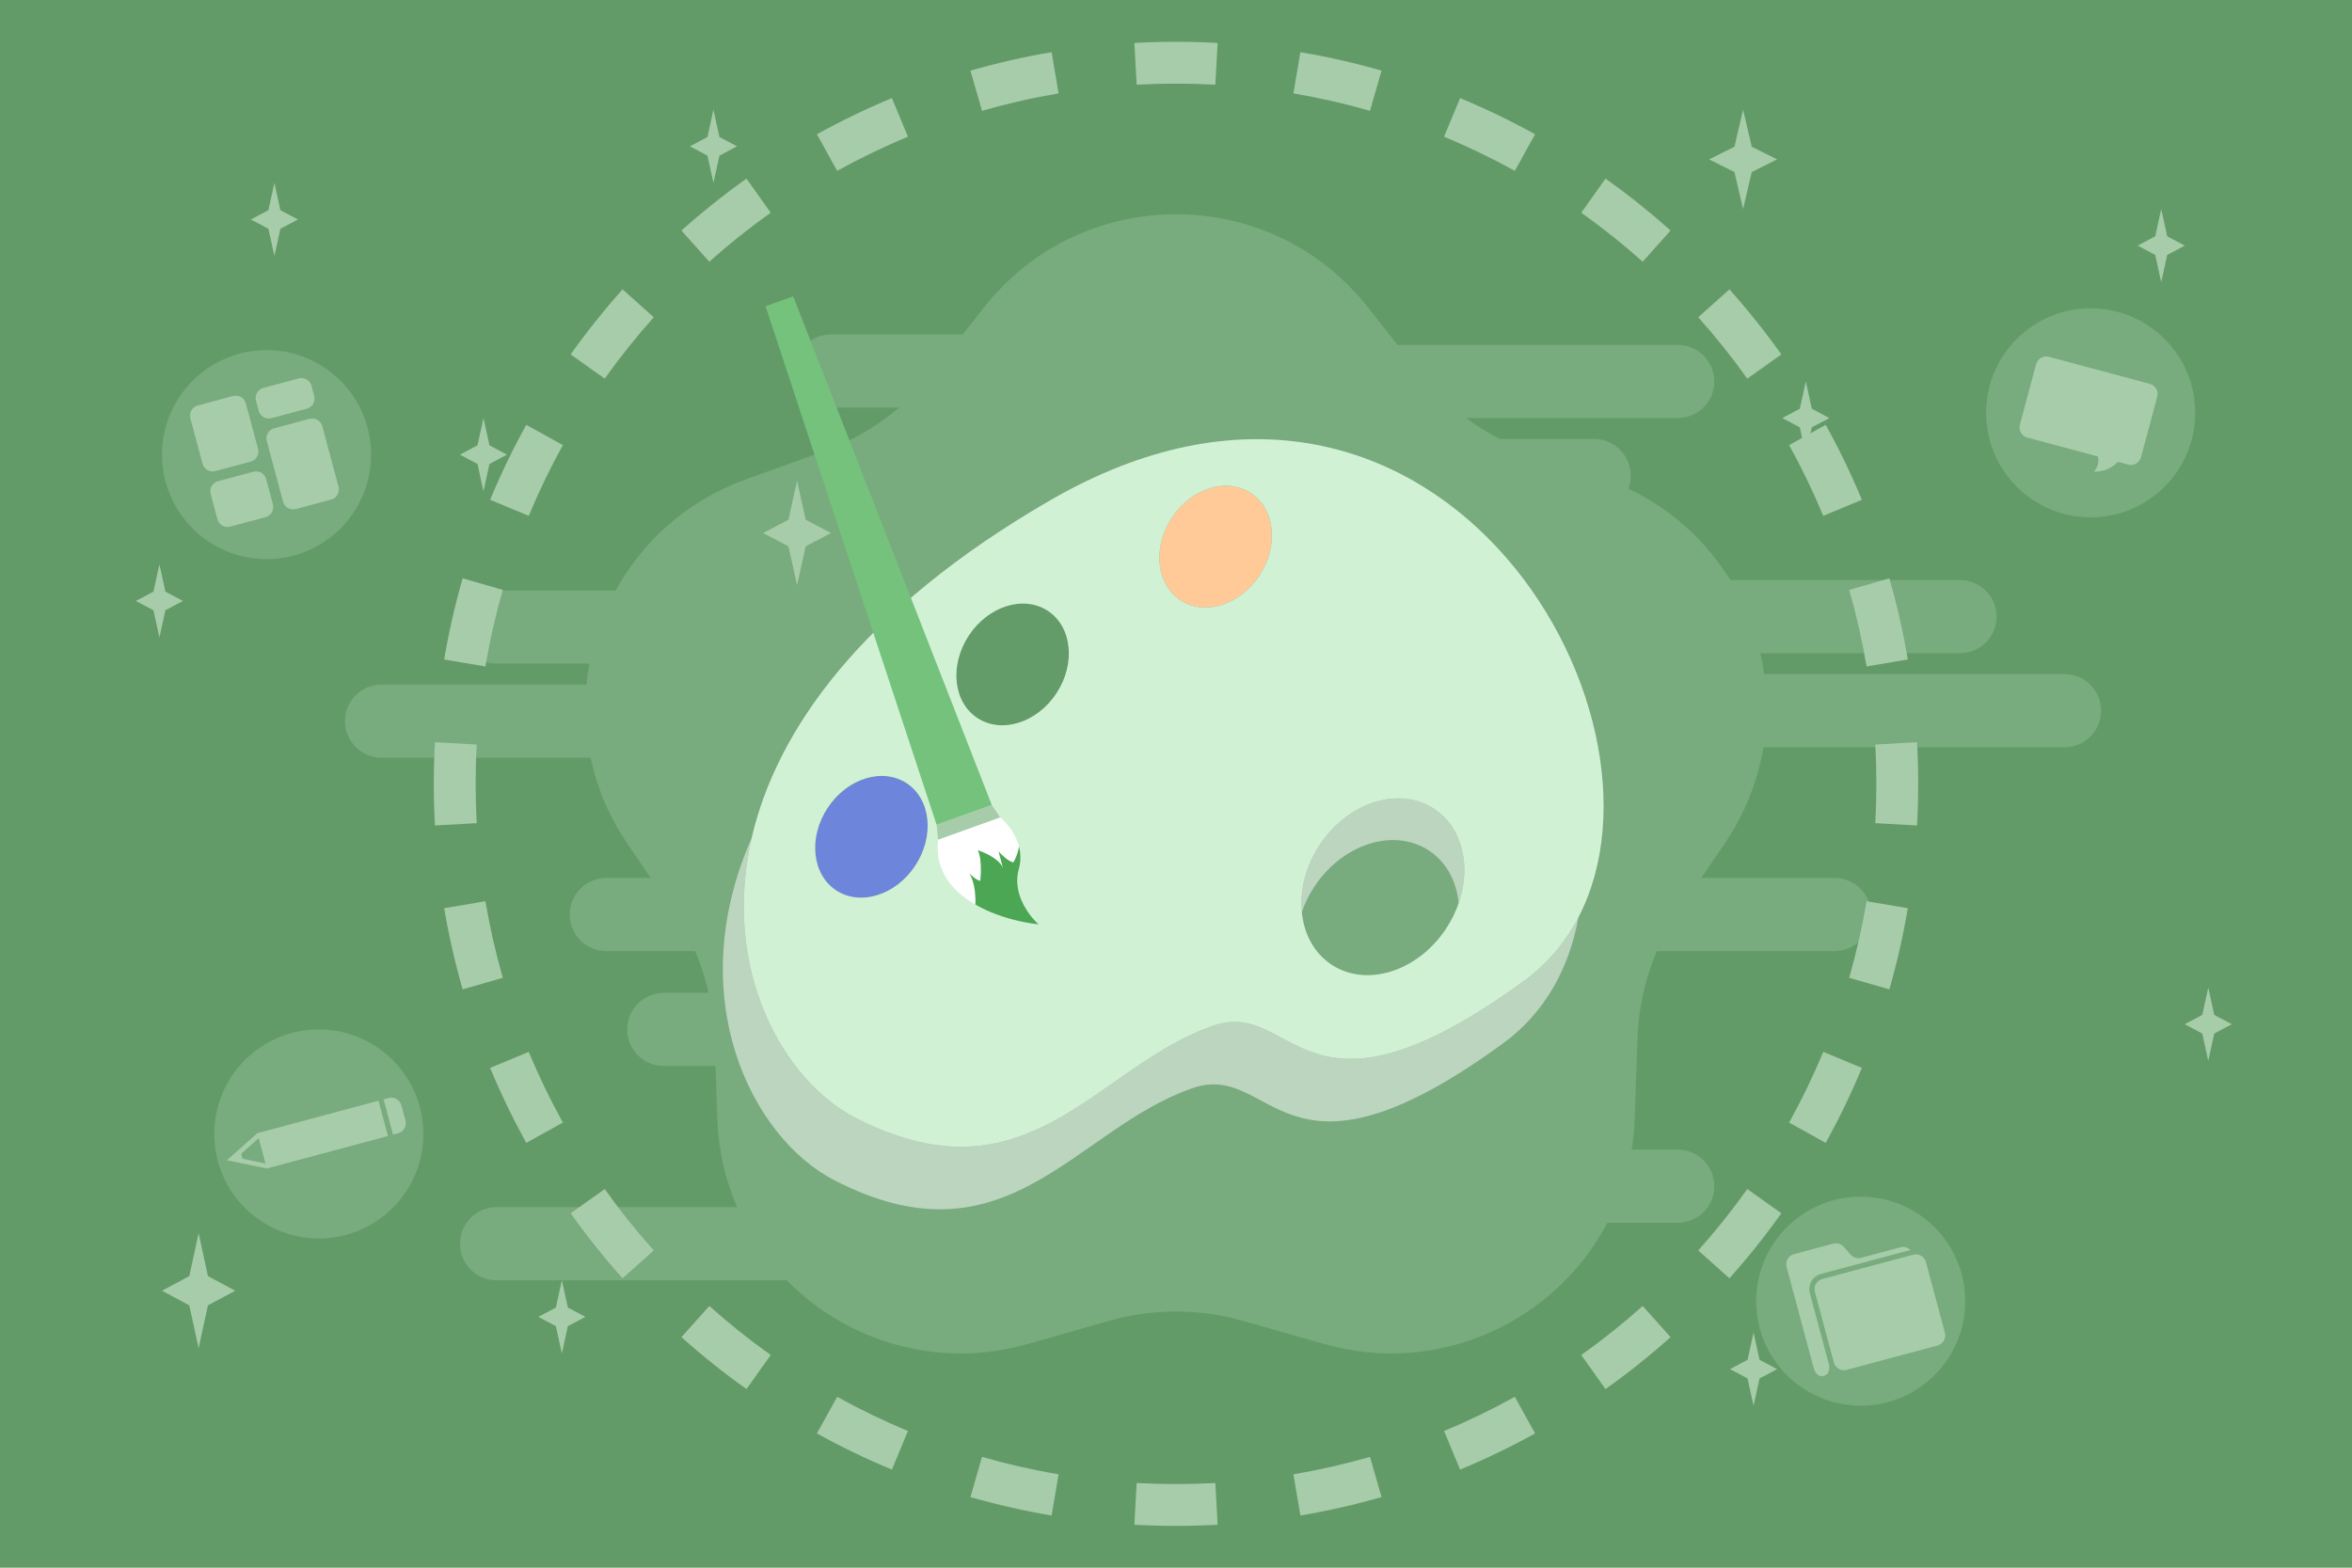 <svg width="450" height="300" viewBox="0 0 450 300" fill="none" xmlns="http://www.w3.org/2000/svg">
<rect width="450" height="300" fill="#639B68"/>
<path d="M313.295 198.649L312.763 214.086C312.693 216.099 312.498 218.073 312.187 220H321C324.866 220 328 223.134 328 227C328 230.866 324.866 234 321 234H307.529C297.688 252.77 275.486 263.497 253.327 257.184L237.819 252.766C229.441 250.379 220.559 250.379 212.181 252.766L196.673 257.184C179.327 262.126 161.954 256.626 150.506 245H95C91.134 245 88 241.866 88 238C88 234.134 91.134 231 95 231H141.035C138.788 225.834 137.446 220.141 137.237 214.086L136.89 204H127C123.134 204 120 200.866 120 197C120 193.134 123.134 190 127 190H135.585C134.964 187.261 134.095 184.583 132.989 182H116C112.134 182 109 178.866 109 175C109 171.134 112.134 168 116 168H124.495L120.086 161.534C116.534 156.326 114.202 150.714 112.993 145H73C69.134 145 66 141.866 66 138C66 134.134 69.134 131 73 131H112.219C112.35 129.658 112.538 128.323 112.784 127H95C91.134 127 88 123.866 88 120C88 116.134 91.134 113 95 113H117.785C122.996 103.518 131.564 95.733 142.826 91.681L157.552 86.383C162.865 84.472 167.76 81.624 172.016 78H159C155.134 78 152 74.866 152 71C152 67.134 155.134 64 159 64H184.202L188.306 58.788C206.981 35.071 243.019 35.071 261.694 58.788L267.373 66H321C324.866 66 328 69.134 328 73C328 76.866 324.866 80 321 80H280.504C282.539 81.504 284.696 82.842 286.956 84H305C308.866 84 312 87.134 312 91C312 91.881 311.837 92.723 311.541 93.499C319.915 97.486 326.529 103.66 331.05 111H375C378.866 111 382 114.134 382 118C382 121.866 378.866 125 375 125H336.798C337.104 126.321 337.353 127.655 337.543 129H395C398.866 129 402 132.134 402 136C402 139.866 398.866 143 395 143H337.384C336.324 149.402 333.88 155.719 329.914 161.534L325.505 168H351C354.866 168 358 171.134 358 175C358 178.866 354.866 182 351 182H317.011C314.763 187.25 313.494 192.893 313.295 198.649Z" fill="#78AB7D"/>
<path fill-rule="evenodd" clip-rule="evenodd" d="M366.78 157.966L358.793 157.525C358.93 155.035 359 152.526 359 150C359 147.474 358.93 144.965 358.793 142.475L366.78 142.034C366.926 144.671 367 147.327 367 150C367 152.673 366.926 155.329 366.78 157.966ZM365.015 126.202L357.126 127.533C356.285 122.551 355.17 117.663 353.796 112.885L361.484 110.673C362.941 115.739 364.124 120.921 365.015 126.202ZM356.225 95.644L348.835 98.709C346.908 94.061 344.726 89.544 342.307 85.177L349.305 81.3C351.869 85.93 354.182 90.717 356.225 95.644ZM340.82 67.823L334.299 72.458C331.391 68.367 328.258 64.445 324.919 60.711L330.883 55.378C334.42 59.334 337.738 63.488 340.82 67.823ZM319.622 44.117L314.289 50.081C310.555 46.742 306.633 43.609 302.542 40.701L307.177 34.18C311.512 37.262 315.666 40.58 319.622 44.117ZM293.7 25.695L289.823 32.693C285.456 30.274 280.939 28.092 276.291 26.165L279.356 18.775C284.283 20.818 289.071 23.131 293.7 25.695ZM264.327 13.516L262.115 21.204C257.337 19.83 252.449 18.715 247.467 17.874L248.798 9.985C254.079 10.877 259.261 12.059 264.327 13.516ZM232.966 8.22L232.525 16.207C230.035 16.07 227.526 16 225 16C222.474 16 219.965 16.07 217.475 16.207L217.034 8.22C219.671 8.074 222.327 8 225 8C227.673 8 230.329 8.074 232.966 8.22ZM201.202 9.985L202.533 17.874C197.551 18.715 192.663 19.83 187.885 21.204L185.673 13.516C190.739 12.059 195.921 10.877 201.202 9.985ZM170.644 18.775L173.709 26.165C169.061 28.092 164.544 30.274 160.177 32.693L156.3 25.695C160.929 23.131 165.717 20.818 170.644 18.775ZM142.823 34.18L147.458 40.701C143.366 43.609 139.445 46.742 135.711 50.081L130.378 44.117C134.334 40.58 138.488 37.262 142.823 34.18ZM119.117 55.378L125.081 60.711C121.742 64.445 118.609 68.367 115.701 72.458L109.18 67.823C112.262 63.488 115.58 59.334 119.117 55.378ZM100.695 81.3L107.693 85.177C105.274 89.544 103.092 94.061 101.165 98.709L93.775 95.644C95.818 90.717 98.131 85.93 100.695 81.3ZM88.516 110.673L96.204 112.885C94.83 117.663 93.715 122.551 92.874 127.533L84.985 126.202C85.876 120.921 87.059 115.739 88.516 110.673ZM83.22 142.034C83.074 144.671 83 147.327 83 150C83 152.673 83.074 155.329 83.22 157.966L91.207 157.525C91.07 155.035 91 152.526 91 150C91 147.474 91.07 144.965 91.207 142.475L83.22 142.034ZM84.985 173.798L92.874 172.467C93.715 177.449 94.83 182.337 96.204 187.115L88.516 189.327C87.059 184.261 85.876 179.079 84.985 173.798ZM93.775 204.356L101.165 201.291C103.092 205.939 105.274 210.456 107.693 214.823L100.695 218.7C98.131 214.071 95.818 209.283 93.775 204.356ZM109.18 232.177L115.701 227.542C118.609 231.633 121.742 235.555 125.081 239.289L119.117 244.622C115.58 240.666 112.262 236.512 109.18 232.177ZM130.378 255.883L135.711 249.919C139.445 253.258 143.367 256.391 147.458 259.299L142.823 265.82C138.488 262.738 134.334 259.42 130.378 255.883ZM156.3 274.305L160.177 267.307C164.544 269.726 169.061 271.908 173.709 273.835L170.644 281.225C165.717 279.182 160.929 276.869 156.3 274.305ZM185.673 286.484L187.885 278.796C192.663 280.17 197.551 281.285 202.533 282.126L201.202 290.015C195.921 289.124 190.739 287.941 185.673 286.484ZM217.034 291.78L217.475 283.793C219.965 283.93 222.474 284 225 284C227.526 284 230.035 283.93 232.525 283.793L232.966 291.78C230.329 291.926 227.673 292 225 292C222.327 292 219.671 291.926 217.034 291.78ZM248.798 290.015L247.467 282.126C252.449 281.285 257.337 280.17 262.115 278.796L264.327 286.484C259.261 287.941 254.079 289.124 248.798 290.015ZM279.356 281.225L276.291 273.835C280.939 271.908 285.456 269.726 289.823 267.307L293.7 274.305C289.071 276.869 284.283 279.182 279.356 281.225ZM307.177 265.82L302.542 259.299C306.633 256.391 310.555 253.258 314.289 249.919L319.622 255.883C315.666 259.42 311.512 262.738 307.177 265.82ZM330.883 244.622L324.919 239.289C328.258 235.555 331.391 231.633 334.299 227.542L340.82 232.177C337.738 236.512 334.42 240.666 330.883 244.622ZM349.305 218.7L342.307 214.823C344.726 210.456 346.908 205.939 348.835 201.291L356.225 204.356C354.182 209.283 351.869 214.071 349.305 218.7ZM361.484 189.327L353.796 187.115C355.17 182.337 356.285 177.449 357.126 172.467L365.015 173.798C364.124 179.079 362.941 184.261 361.484 189.327Z" fill="#A7CCAA"/>
<path d="M173.466 149.877C178.101 152.922 178.841 159.984 175.118 165.649C171.396 171.314 164.621 173.437 159.986 170.391C155.351 167.346 154.611 160.284 158.334 154.619C162.056 148.954 168.831 146.831 173.466 149.877Z" fill="#6D85DA"/>
<path d="M200.48 116.893C205.115 119.939 205.855 127 202.132 132.665C198.41 138.33 191.635 140.453 187 137.408C182.365 134.362 181.625 127.301 185.347 121.636C189.07 115.971 195.845 113.847 200.48 116.893Z" fill="#639B69"/>
<path d="M239.323 94.353C243.958 97.398 244.698 104.46 240.976 110.125C237.253 115.79 230.478 117.913 225.843 114.867C221.208 111.822 220.468 104.76 224.191 99.095C227.913 93.43 234.688 91.307 239.323 94.353Z" fill="#FFC998"/>
<path fill-rule="evenodd" clip-rule="evenodd" d="M163.652 213.894C149.929 206.822 137.988 185.722 143.819 160.343C148.523 139.865 164.799 116.602 201.047 95.674C273.608 53.781 322.83 135.532 302.002 175.526C299.531 180.271 296.074 184.428 291.554 187.721C263.309 208.296 253.322 202.949 245.201 198.6C241.065 196.386 237.413 194.431 232.081 196.289C225.161 198.701 219.151 202.898 213.188 207.063C199.738 216.454 186.525 225.681 163.652 213.894ZM175.118 165.649C178.841 159.984 178.101 152.922 173.466 149.877C168.831 146.831 162.056 148.954 158.334 154.619C154.611 160.284 155.351 167.346 159.986 170.391C164.621 173.437 171.396 171.314 175.118 165.649ZM202.132 132.665C205.855 127 205.115 119.939 200.48 116.893C195.845 113.847 189.07 115.971 185.347 121.636C181.625 127.301 182.365 134.362 187 137.408C191.635 140.453 198.41 138.33 202.132 132.665ZM240.976 110.125C244.698 104.46 243.958 97.398 239.323 94.353C234.688 91.307 227.913 93.43 224.191 99.095C220.468 104.76 221.208 111.822 225.843 114.867C230.478 117.913 237.253 115.79 240.976 110.125ZM276.705 177.661C277.727 176.106 278.519 174.479 279.086 172.834C281.526 165.762 279.818 158.344 274.386 154.775C267.691 150.376 257.874 153.49 252.46 161.73C249.769 165.825 248.672 170.417 249.071 174.539C249.475 178.711 251.411 182.403 254.779 184.615C261.474 189.014 271.29 185.901 276.705 177.661Z" fill="#D1F1D4"/>
<path d="M228.074 208.26C243.878 202.752 244.92 230.744 287.547 199.692C295.574 193.845 300.246 185.274 302.002 175.526C299.531 180.271 296.074 184.428 291.554 187.721C263.309 208.296 253.322 202.949 245.201 198.6C241.065 196.386 237.413 194.431 232.081 196.289C225.161 198.701 219.151 202.898 213.188 207.063C199.738 216.454 186.525 225.681 163.652 213.894C149.929 206.822 137.988 185.722 143.819 160.343C130.353 190.875 143.813 217.706 159.646 225.865C192.66 242.879 205.55 216.111 228.074 208.26Z" fill="white" fill-opacity="0.5"/>
<path d="M274.386 154.775C267.691 150.376 257.874 153.49 252.46 161.73C249.769 165.825 248.672 170.417 249.071 174.539C249.639 172.894 250.431 171.267 251.452 169.712C256.867 161.472 266.683 158.359 273.379 162.758C276.746 164.971 278.682 168.662 279.086 172.834C281.526 165.762 279.818 158.344 274.386 154.775Z" fill="white" fill-opacity="0.5"/>
<path d="M179.197 157.834L189.75 154.037L191.359 156.438L179.487 160.709L179.197 157.834Z" fill="#A7CCAA"/>
<path d="M189.75 154.037L179.197 157.834L146.481 58.609L151.758 56.71L189.75 154.037Z" fill="#75C27D"/>
<path fill-rule="evenodd" clip-rule="evenodd" d="M179.487 160.709L191.359 156.438C192.516 157.349 194.3 159.386 194.966 162.021C194.721 163.525 194.134 164.666 193.87 165.049C192.862 164.8 191.581 163.544 191.067 162.946L191.923 166.245C191.931 166.274 191.939 166.303 191.946 166.332L191.923 166.245C191.43 164.509 188.512 163.171 187.091 162.714C187.837 164.21 187.716 167.231 187.562 168.554C187.001 168.554 185.926 167.619 185.459 167.152C186.581 168.834 186.695 171.819 186.612 173.101C182.203 170.557 178.787 166.592 179.487 160.709Z" fill="white"/>
<path d="M198.715 176.885C196.488 176.654 193.584 176.062 190.706 174.999C189.309 174.482 187.917 173.854 186.612 173.101C186.695 171.819 186.581 168.834 185.459 167.152C185.926 167.619 187.001 168.554 187.562 168.554C187.716 167.231 187.837 164.21 187.091 162.714C188.512 163.171 191.43 164.509 191.923 166.245L191.946 166.332C191.939 166.303 191.931 166.274 191.923 166.245L191.067 162.946C191.581 163.544 192.862 164.8 193.87 165.049C194.134 164.666 194.721 163.525 194.966 162.021C195.298 163.332 195.353 164.79 194.918 166.332C194.551 167.634 194.546 168.911 194.769 170.11C195.34 173.186 197.411 175.746 198.715 176.885Z" fill="#4BA754"/>
<path d="M52.5 35L53.645 40.218L57 42L53.645 43.782L52.5 49L51.355 43.782L48 42L51.355 40.218L52.5 35Z" fill="#A7CCAA"/>
<path d="M136.5 21L137.646 26.218L141 28L137.646 29.782L136.5 35L135.354 29.782L132 28L135.354 26.218L136.5 21Z" fill="#A7CCAA"/>
<path d="M413.5 40L414.646 45.218L418 47L414.646 48.782L413.5 54L412.354 48.782L409 47L412.354 45.218L413.5 40Z" fill="#A7CCAA"/>
<path d="M333.5 21L335.155 28.082L340 30.5L335.155 32.918L333.5 40L331.845 32.918L327 30.5L331.845 28.082L333.5 21Z" fill="#A7CCAA"/>
<path d="M345.5 73L346.646 78.218L350 80L346.646 81.782L345.5 87L344.354 81.782L341 80L344.354 78.218L345.5 73Z" fill="#A7CCAA"/>
<path d="M92.5 80L93.645 85.218L97 87L93.645 88.782L92.5 94L91.355 88.782L88 87L91.355 85.218L92.5 80Z" fill="#A7CCAA"/>
<path d="M152.5 92L154.155 99.454L159 102L154.155 104.546L152.5 112L150.845 104.546L146 102L150.845 99.454L152.5 92Z" fill="#A7CCAA"/>
<path d="M335.5 255L336.646 260.218L340 262L336.646 263.782L335.5 269L334.354 263.782L331 262L334.354 260.218L335.5 255Z" fill="#A7CCAA"/>
<path d="M422.5 189L423.646 194.218L427 196L423.646 197.782L422.5 203L421.354 197.782L418 196L421.354 194.218L422.5 189Z" fill="#A7CCAA"/>
<path d="M38 236L39.782 244.2L45 247L39.782 249.8L38 258L36.218 249.8L31 247L36.218 244.2L38 236Z" fill="#A7CCAA"/>
<path d="M107.5 245L108.646 250.218L112 252L108.646 253.782L107.5 259L106.354 253.782L103 252L106.354 250.218L107.5 245Z" fill="#A7CCAA"/>
<path d="M30.5 108L31.645 113.218L35 115L31.645 116.782L30.5 122L29.355 116.782L26 115L29.355 113.218L30.5 108Z" fill="#A7CCAA"/>
<circle cx="400" cy="79" r="20" fill="#78AB7D"/>
<circle cx="356" cy="249" r="20" fill="#78AB7D"/>
<circle cx="61" cy="217" r="20" fill="#78AB7D"/>
<circle cx="51" cy="87" r="20" fill="#78AB7D"/>
<path d="M389.558 69.695C389.844 68.628 390.94 67.994 392.007 68.28L411.326 73.457C412.393 73.743 413.026 74.839 412.74 75.906L409.634 87.497C409.348 88.564 408.252 89.197 407.185 88.912L405.253 88.394C403.899 89.584 402.674 90.291 400.613 90.256C401.354 89.42 401.613 88.454 401.389 87.359L387.866 83.735C386.799 83.449 386.166 82.353 386.452 81.286L389.558 69.695Z" fill="#A7CCAA"/>
<g clip-path="url(#clip0_865_470)">
<path d="M36.417 80.043C36.131 78.976 36.764 77.879 37.831 77.593L44.592 75.781C45.659 75.495 46.756 76.129 47.042 77.195L49.371 85.889C49.657 86.956 49.024 88.052 47.957 88.338L41.195 90.15C40.129 90.436 39.032 89.803 38.746 88.736L36.417 80.043Z" fill="#A7CCAA"/>
<path d="M40.299 94.531C40.013 93.465 40.646 92.368 41.713 92.082L48.474 90.27C49.541 89.984 50.638 90.618 50.924 91.684L52.218 96.514C52.504 97.581 51.871 98.678 50.804 98.963L44.042 100.775C42.975 101.061 41.879 100.428 41.593 99.361L40.299 94.531Z" fill="#A7CCAA"/>
<path d="M51.044 84.405C50.758 83.338 51.391 82.242 52.458 81.956L59.22 80.144C60.287 79.858 61.383 80.491 61.669 81.558L64.775 93.149C65.061 94.216 64.428 95.313 63.361 95.599L56.599 97.411C55.532 97.697 54.436 97.063 54.15 95.996L51.044 84.405Z" fill="#A7CCAA"/>
<path d="M48.974 76.678C48.688 75.611 49.321 74.514 50.388 74.228L57.149 72.417C58.216 72.131 59.313 72.764 59.599 73.831L60.116 75.763C60.402 76.83 59.769 77.926 58.702 78.212L51.941 80.024C50.874 80.31 49.777 79.677 49.491 78.61L48.974 76.678Z" fill="#A7CCAA"/>
</g>
<g clip-path="url(#clip1_865_470)">
<path fill-rule="evenodd" clip-rule="evenodd" d="M343.235 239.997C342.168 240.283 341.535 241.38 341.821 242.447L346.997 261.765C347.283 262.832 347.998 263.568 348.964 263.309C349.929 263.05 350.154 261.955 349.895 260.989L346.271 247.466C345.842 245.865 346.792 244.22 348.393 243.791L365.521 239.202C365.032 238.714 364.304 238.493 363.589 238.684L356.089 240.694C355.358 240.89 354.578 240.656 354.075 240.089L352.748 238.593C352.246 238.026 351.466 237.792 350.734 237.988L343.235 239.997Z" fill="#A7CCAA"/>
<path d="M347.237 247.207C346.951 246.14 347.585 245.043 348.651 244.757L366.038 240.099C367.105 239.813 368.202 240.446 368.488 241.513L372.111 255.036C372.397 256.103 371.764 257.199 370.697 257.485L353.31 262.144C352.243 262.43 351.147 261.797 350.861 260.73L347.237 247.207Z" fill="#A7CCAA"/>
</g>
<g clip-path="url(#clip2_865_470)">
<path d="M74.353 210.116C75.42 209.83 76.516 210.463 76.802 211.53L77.579 214.428C77.865 215.495 77.231 216.591 76.165 216.877L75.199 217.136L73.387 210.375L74.353 210.116Z" fill="#A7CCAA"/>
<path fill-rule="evenodd" clip-rule="evenodd" d="M51.05 223.607L43.406 222.031L49.239 216.845L50.205 216.586L72.421 210.633L74.233 217.395L52.016 223.348L51.05 223.607ZM50.792 222.641L49.498 217.811L46.151 220.778L46.41 221.744L50.792 222.641Z" fill="#A7CCAA"/>
</g>
<defs>
<clipPath id="clip0_865_470">
<rect width="32" height="32" fill="white" transform="translate(31 75.282) rotate(-15)"/>
</clipPath>
<clipPath id="clip1_865_470">
<rect width="32" height="32" fill="white" transform="translate(336.404 237.686) rotate(-15)"/>
</clipPath>
<clipPath id="clip2_865_470">
<rect width="32" height="32" fill="white" transform="translate(55 195) rotate(30)"/>
</clipPath>
</defs>
</svg>
